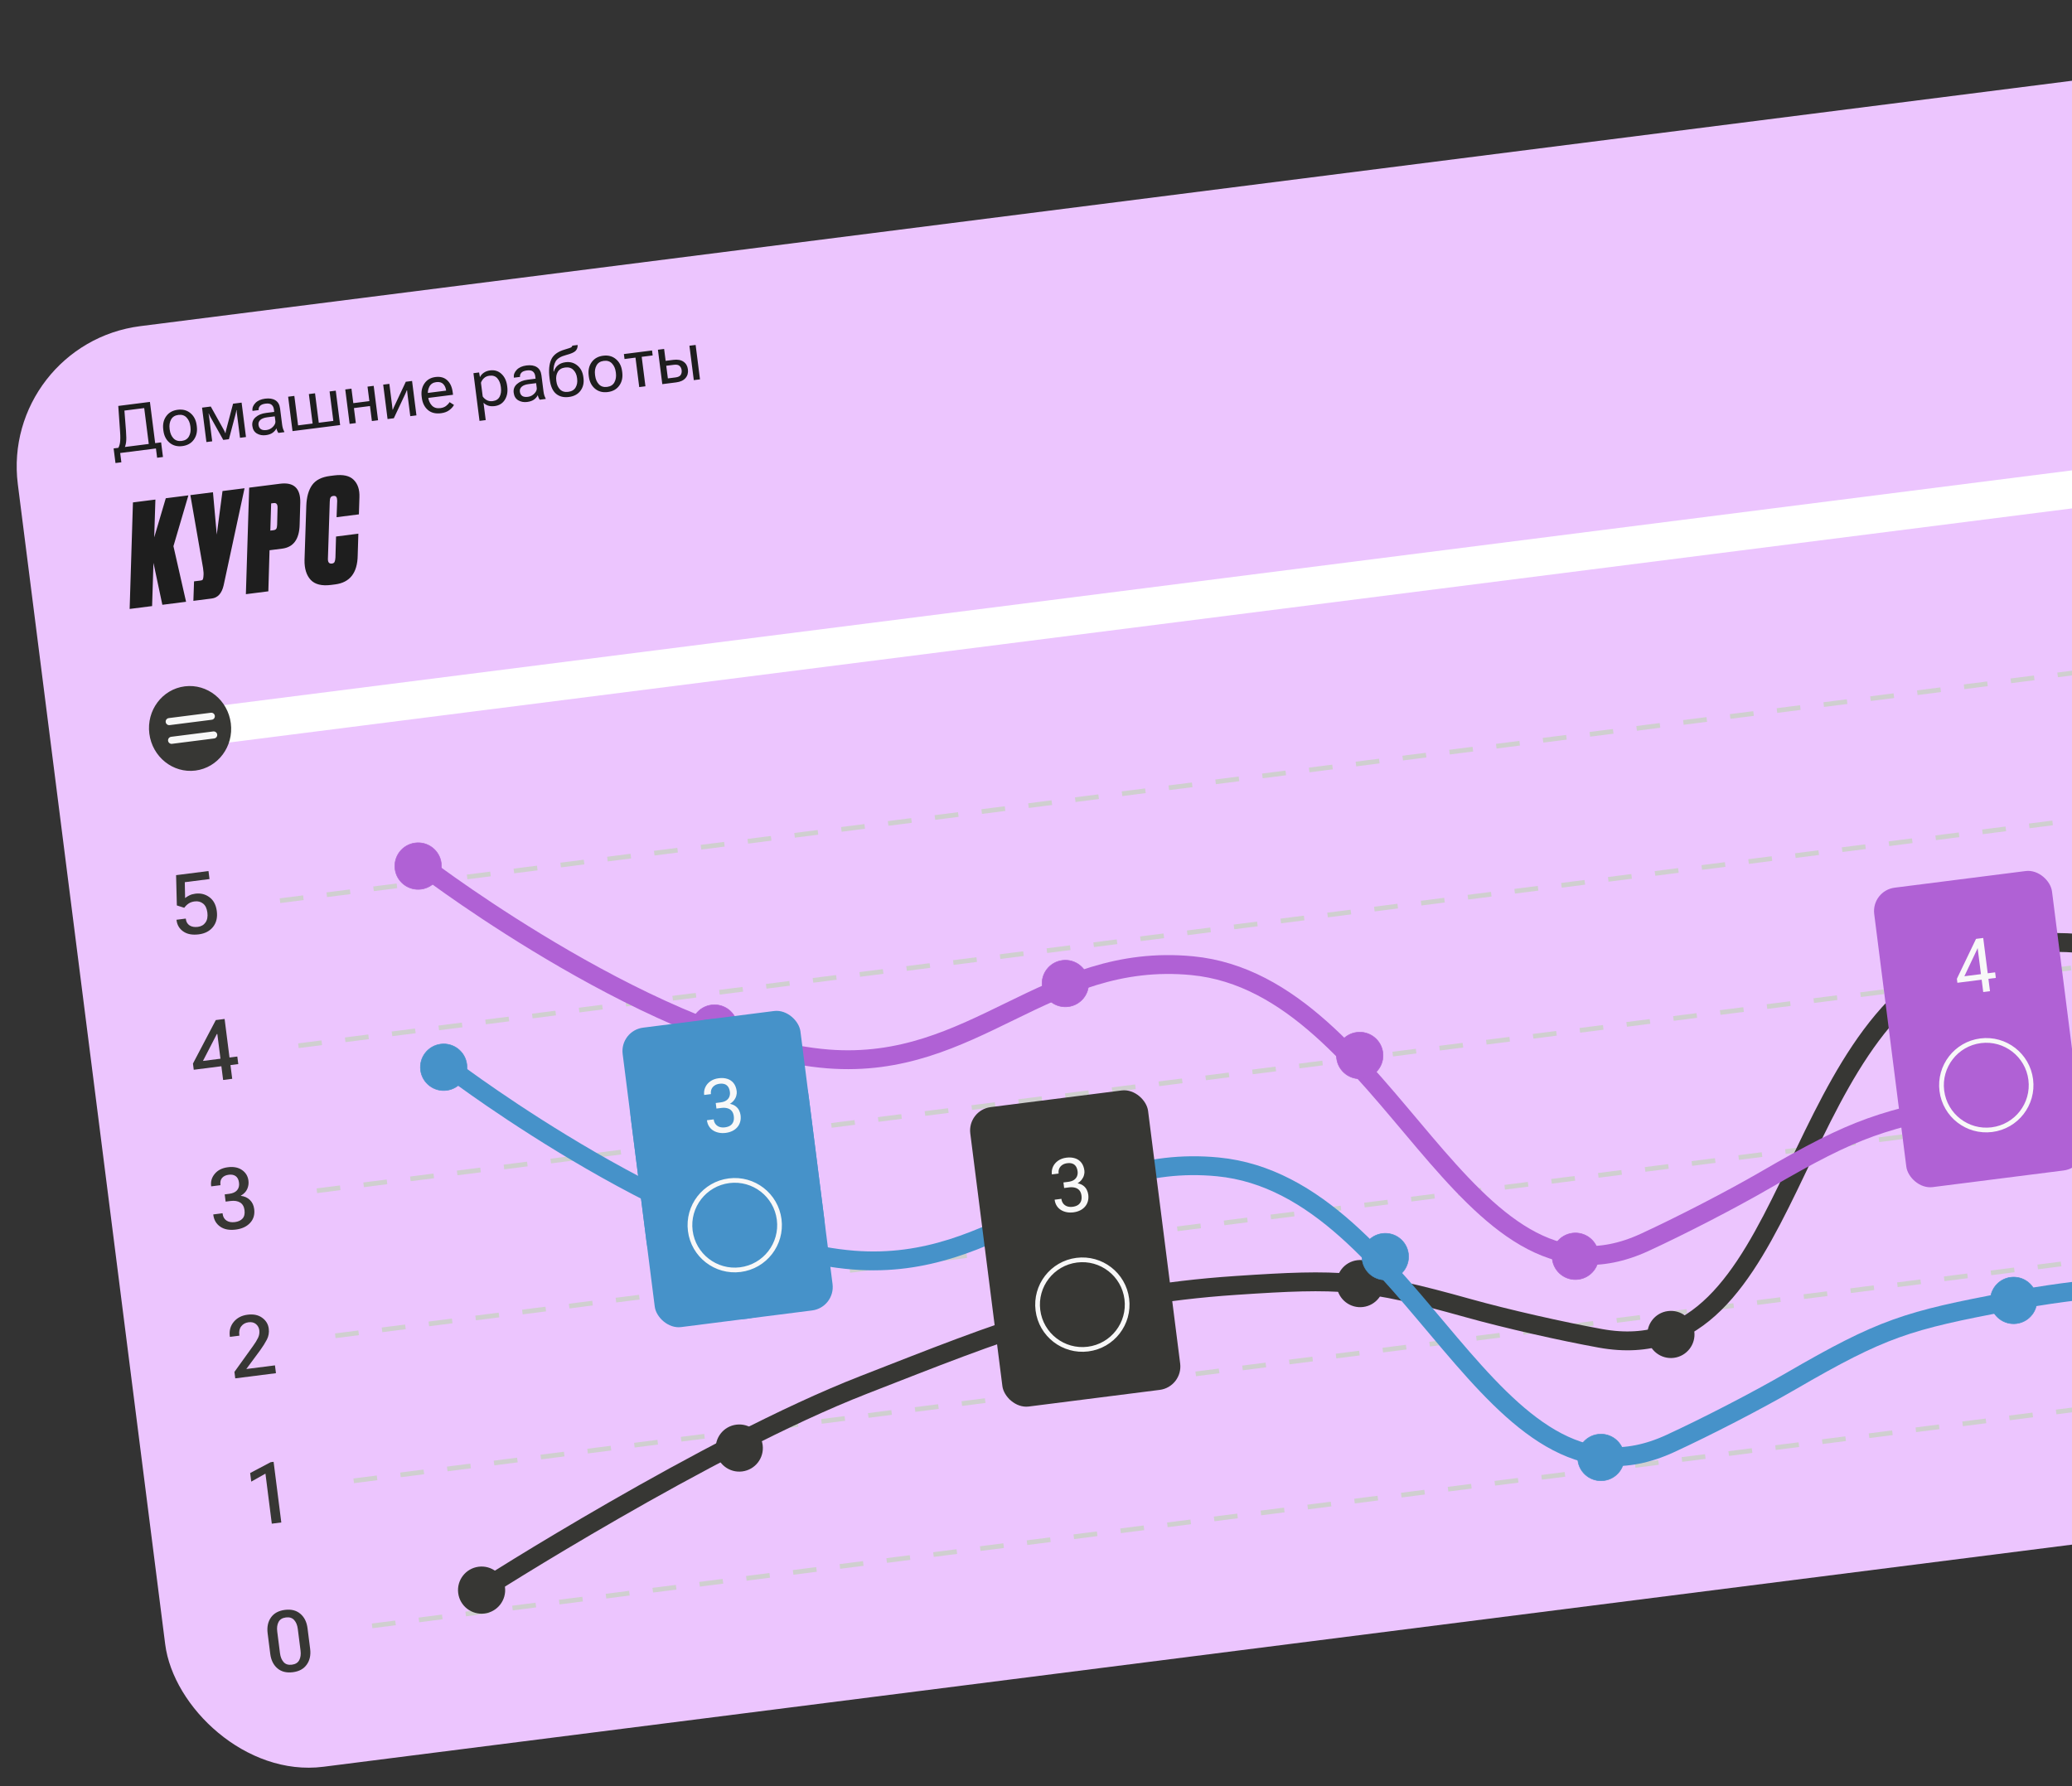 <?xml version="1.0" encoding="UTF-8"?> <svg xmlns="http://www.w3.org/2000/svg" width="319" height="275" viewBox="0 0 319 275" fill="none"><rect x="0" y="0" width="319" height="275" fill="#333333" stroke="none"/><g clip-path="url(#clip0_3602_6683)"><rect y="52.958" width="420.236" height="223.587" rx="21.783" transform="rotate(-7.24 0 52.958)" fill="#ECC5FE"></rect><path d="M24.19 70.475L24.009 69.047L18.504 69.747L18.685 71.175L17.779 71.29L17.493 69.04L24.805 68.111L25.091 70.361L24.19 70.475ZM18.209 62.499L23.083 61.88L23.994 69.049L23.009 69.174L22.203 62.827L19.155 63.215L19.397 66.341C19.457 67.127 19.461 67.71 19.409 68.091C19.357 68.471 19.27 68.769 19.147 68.984L18.113 69.116C18.287 68.88 18.406 68.57 18.471 68.185C18.535 67.796 18.54 67.22 18.486 66.457L18.209 62.499ZM25.154 66.29L25.134 66.132C25.033 65.335 25.183 64.654 25.585 64.089C25.99 63.52 26.581 63.187 27.36 63.088C28.141 62.989 28.797 63.164 29.328 63.614C29.861 64.059 30.179 64.681 30.28 65.479L30.3 65.636C30.402 66.437 30.25 67.12 29.845 67.686C29.443 68.25 28.851 68.582 28.07 68.682C27.292 68.78 26.636 68.607 26.103 68.161C25.572 67.715 25.256 67.091 25.154 66.29ZM26.109 66.009L26.129 66.166C26.198 66.704 26.389 67.144 26.702 67.484C27.018 67.821 27.441 67.956 27.969 67.889C28.501 67.821 28.876 67.585 29.095 67.18C29.317 66.772 29.393 66.299 29.325 65.76L29.305 65.603C29.237 65.064 29.044 64.627 28.728 64.29C28.415 63.95 27.992 63.813 27.46 63.881C26.932 63.948 26.557 64.186 26.335 64.594C26.116 64.999 26.041 65.47 26.109 66.009ZM31.779 68.06L31.106 62.762L32.45 62.591L34.386 66.058C34.49 66.242 34.558 66.37 34.59 66.442C34.623 66.515 34.653 66.591 34.679 66.671L34.729 66.665C34.738 66.58 34.748 66.499 34.758 66.421C34.771 66.343 34.807 66.205 34.865 66.007L35.882 62.155L37.197 61.988L37.87 67.287L36.949 67.404L36.491 63.799C36.466 63.602 36.45 63.461 36.442 63.375C36.438 63.286 36.434 63.208 36.432 63.141L36.388 63.147C36.38 63.215 36.368 63.293 36.353 63.382C36.337 63.47 36.304 63.614 36.253 63.815L35.245 67.62L34.374 67.731L32.445 64.283C32.354 64.121 32.288 63.998 32.248 63.913C32.21 63.824 32.178 63.748 32.154 63.685L32.104 63.691C32.119 63.756 32.135 63.831 32.153 63.915C32.17 63.999 32.188 64.131 32.208 64.308L32.67 67.947L31.779 68.06ZM38.849 65.581C38.78 65.043 38.947 64.596 39.349 64.242C39.751 63.884 40.289 63.662 40.966 63.576L42.216 63.417L42.166 63.018C42.128 62.72 42.01 62.486 41.812 62.318C41.617 62.149 41.309 62.091 40.889 62.145C40.469 62.198 40.179 62.32 40.02 62.51C39.86 62.697 39.794 62.899 39.822 63.116L39.825 63.141L38.874 63.261L38.871 63.237C38.817 62.813 38.964 62.419 39.312 62.055C39.658 61.687 40.162 61.462 40.822 61.378C41.478 61.294 42.006 61.379 42.405 61.632C42.807 61.884 43.046 62.306 43.121 62.897L43.436 65.379C43.463 65.592 43.505 65.792 43.562 65.978C43.622 66.161 43.691 66.32 43.768 66.457L43.778 66.536L42.858 66.653C42.798 66.574 42.739 66.469 42.683 66.34C42.626 66.21 42.585 66.079 42.558 65.946C42.457 66.178 42.273 66.399 42.006 66.606C41.739 66.81 41.377 66.941 40.92 66.999C40.405 67.065 39.947 66.979 39.547 66.743C39.15 66.504 38.917 66.116 38.849 65.581ZM39.798 65.41C39.835 65.706 39.955 65.926 40.157 66.07C40.361 66.211 40.656 66.257 41.04 66.208C41.424 66.16 41.755 65.991 42.031 65.702C42.311 65.41 42.433 65.124 42.398 64.845L42.303 64.102L41.156 64.247C40.67 64.309 40.312 64.445 40.082 64.654C39.855 64.86 39.76 65.112 39.798 65.41ZM45.034 66.376L44.361 61.078L45.316 60.957L45.892 65.492L48.128 65.208L47.552 60.673L48.502 60.552L49.078 65.087L51.319 64.803L50.742 60.268L51.693 60.147L52.366 65.445L45.034 66.376ZM53.155 59.961L54.11 59.84L54.394 62.07L56.866 61.756L56.582 59.526L57.533 59.405L58.206 64.703L57.255 64.824L56.962 62.515L54.49 62.829L54.783 65.138L53.828 65.259L53.155 59.961ZM59.668 64.517L58.995 59.219L59.945 59.099L60.364 62.398C60.377 62.499 60.39 62.614 60.403 62.743C60.419 62.868 60.432 62.981 60.441 63.083L60.481 63.078C60.516 62.987 60.555 62.889 60.599 62.783C60.645 62.677 60.696 62.567 60.752 62.453L62.476 58.777L63.441 58.654L64.114 63.953L63.164 64.073L62.746 60.779C62.733 60.678 62.72 60.562 62.707 60.434C62.694 60.306 62.683 60.192 62.673 60.093L62.624 60.099C62.592 60.187 62.553 60.285 62.507 60.394C62.464 60.503 62.414 60.615 62.359 60.728L60.633 64.395L59.668 64.517ZM64.94 61.236L64.92 61.078C64.819 60.281 64.961 59.601 65.346 59.038C65.735 58.472 66.3 58.141 67.042 58.047C67.787 57.952 68.39 58.118 68.851 58.543C69.311 58.965 69.593 59.578 69.695 60.382L69.746 60.781L65.55 61.314L65.453 60.55L68.683 60.14L68.679 60.106C68.627 59.695 68.477 59.366 68.228 59.117C67.983 58.868 67.626 58.773 67.156 58.833C66.661 58.896 66.309 59.131 66.1 59.538C65.891 59.941 65.821 60.414 65.89 60.955L65.91 61.113C65.979 61.654 66.172 62.095 66.488 62.435C66.805 62.772 67.243 62.905 67.805 62.834C68.153 62.789 68.442 62.679 68.673 62.503C68.905 62.327 69.085 62.13 69.214 61.914L69.894 62.343C69.755 62.614 69.518 62.879 69.184 63.139C68.85 63.395 68.424 63.555 67.905 63.621C67.058 63.729 66.377 63.559 65.864 63.11C65.35 62.662 65.042 62.037 64.94 61.236ZM73.824 64.801L72.89 57.454L73.757 57.344L73.885 58.033L73.914 58.03C74.024 57.792 74.214 57.578 74.483 57.387C74.752 57.196 75.079 57.076 75.463 57.027C76.152 56.94 76.736 57.123 77.214 57.575C77.691 58.025 77.979 58.636 78.077 59.407L78.097 59.565C78.195 60.336 78.069 61.001 77.72 61.559C77.37 62.114 76.85 62.435 76.161 62.523C75.777 62.571 75.44 62.547 75.151 62.451C74.865 62.353 74.628 62.205 74.439 62.006L74.779 64.679L73.824 64.801ZM74.316 61.036C74.454 61.255 74.656 61.441 74.922 61.594C75.192 61.747 75.501 61.801 75.849 61.757C76.371 61.69 76.73 61.461 76.927 61.069C77.124 60.677 77.189 60.217 77.122 59.688L77.102 59.531C77.035 59.002 76.857 58.573 76.568 58.243C76.279 57.913 75.874 57.781 75.352 57.847C75.004 57.891 74.719 58.021 74.496 58.236C74.276 58.451 74.127 58.681 74.048 58.928L74.316 61.036ZM79.087 60.47C79.019 59.931 79.186 59.485 79.588 59.13C79.989 58.772 80.528 58.55 81.204 58.465L82.455 58.306L82.404 57.907C82.366 57.608 82.248 57.374 82.05 57.206C81.855 57.038 81.548 56.98 81.128 57.033C80.707 57.087 80.418 57.209 80.258 57.399C80.099 57.586 80.033 57.788 80.06 58.004L80.063 58.029L79.113 58.15L79.11 58.125C79.056 57.702 79.203 57.308 79.55 56.943C79.897 56.576 80.4 56.35 81.06 56.266C81.717 56.183 82.245 56.268 82.644 56.52C83.046 56.773 83.284 57.194 83.36 57.785L83.675 60.267C83.702 60.48 83.744 60.68 83.801 60.867C83.861 61.049 83.93 61.209 84.007 61.346L84.017 61.424L83.096 61.541C83.036 61.462 82.978 61.358 82.921 61.228C82.865 61.099 82.823 60.967 82.796 60.834C82.696 61.067 82.512 61.287 82.245 61.495C81.977 61.699 81.615 61.83 81.159 61.888C80.643 61.953 80.186 61.868 79.785 61.632C79.388 61.392 79.155 61.005 79.087 60.47ZM80.036 60.299C80.074 60.594 80.194 60.814 80.395 60.959C80.6 61.1 80.894 61.146 81.278 61.097C81.663 61.048 81.993 60.879 82.27 60.591C82.55 60.298 82.672 60.013 82.636 59.733L82.542 58.99L81.395 59.136C80.909 59.197 80.551 59.333 80.32 59.542C80.093 59.748 79.998 60 80.036 60.299ZM85.641 58.576L85.662 58.734C85.726 59.239 85.913 59.649 86.223 59.963C86.536 60.274 86.957 60.396 87.485 60.328C88.017 60.261 88.394 60.038 88.616 59.659C88.841 59.277 88.921 58.833 88.857 58.328L88.837 58.17C88.773 57.668 88.585 57.262 88.272 56.951C87.962 56.637 87.541 56.514 87.009 56.581C86.481 56.648 86.104 56.873 85.879 57.255C85.657 57.634 85.578 58.074 85.641 58.576ZM87.071 55.768C87.777 55.678 88.385 55.848 88.897 56.276C89.411 56.702 89.716 57.291 89.812 58.047L89.832 58.204C89.929 58.969 89.774 59.622 89.366 60.165C88.96 60.703 88.367 61.022 87.586 61.121C86.785 61.223 86.125 61.058 85.607 60.627C85.088 60.193 84.763 59.455 84.63 58.414L84.606 58.222C84.454 57.028 84.541 56.071 84.867 55.352C85.195 54.63 85.897 54.116 86.972 53.809C87.555 53.642 87.888 53.523 87.973 53.452C88.057 53.381 88.102 53.304 88.108 53.219L88.935 53.114C88.946 53.483 88.84 53.784 88.62 54.015C88.402 54.246 87.924 54.459 87.184 54.653C86.345 54.873 85.801 55.197 85.552 55.626C85.306 56.054 85.196 56.578 85.221 57.199L85.275 57.192C85.392 56.797 85.603 56.476 85.909 56.231C86.218 55.981 86.605 55.827 87.071 55.768ZM90.653 57.97L90.633 57.812C90.532 57.014 90.682 56.333 91.084 55.769C91.489 55.2 92.08 54.866 92.858 54.768C93.639 54.668 94.295 54.843 94.826 55.293C95.36 55.739 95.677 56.361 95.778 57.158L95.799 57.316C95.9 58.117 95.749 58.8 95.343 59.365C94.941 59.93 94.35 60.262 93.569 60.361C92.79 60.46 92.135 60.286 91.601 59.841C91.071 59.394 90.755 58.771 90.653 57.97ZM91.608 57.688L91.628 57.846C91.696 58.384 91.887 58.824 92.201 59.164C92.517 59.501 92.939 59.636 93.468 59.568C94 59.501 94.375 59.265 94.594 58.86C94.815 58.452 94.892 57.978 94.823 57.44L94.803 57.282C94.735 56.744 94.543 56.306 94.227 55.97C93.913 55.629 93.49 55.493 92.959 55.56C92.43 55.627 92.055 55.865 91.833 56.274C91.615 56.678 91.54 57.15 91.608 57.688ZM96.15 55.275L96.053 54.512L100.386 53.961L100.483 54.725L98.794 54.939L99.37 59.474L98.415 59.596L97.838 55.06L96.15 55.275ZM102.247 53.725L102.48 55.557L103.661 55.407C104.311 55.324 104.832 55.416 105.223 55.684C105.613 55.947 105.842 56.344 105.909 56.872C105.976 57.398 105.854 57.842 105.543 58.205C105.232 58.568 104.752 58.791 104.102 58.873L101.965 59.145L101.292 53.846L102.247 53.725ZM103.758 56.165L102.576 56.315L102.823 58.26L104.005 58.11C104.399 58.06 104.663 57.933 104.797 57.729C104.931 57.522 104.98 57.277 104.944 56.995C104.908 56.716 104.801 56.496 104.62 56.336C104.439 56.172 104.152 56.115 103.758 56.165ZM106.815 58.528L106.142 53.23L107.097 53.109L107.77 58.407L106.815 58.528Z" fill="#1E1E1E"></path><path d="M24.995 93.115L23.626 86.658L23.417 93.315L19.96 93.754L20.468 77.353L23.925 76.914L23.742 82.734L25.524 76.711L29.003 76.269L26.703 84.093L28.647 92.651L24.995 93.115ZM37.649 75.171L34.431 90.116C34.149 91.352 33.539 92.029 32.603 92.148L29.772 92.508L29.874 89.509L30.89 89.38C31.049 89.36 31.153 89.317 31.203 89.252C31.252 89.173 31.287 89.044 31.308 88.866L31.326 88.666C31.364 88.383 31.341 87.976 31.259 87.445L29.308 76.23L32.787 75.788L33.372 82.301L34.256 75.602L37.649 75.171ZM43.442 84.47L41.497 84.717L41.313 91.042L37.855 91.481L38.363 75.08L43.117 74.476C45.234 74.207 46.272 75.173 46.23 77.374L46.134 80.768C46.082 83.014 45.185 84.248 43.442 84.47ZM41.745 77.505L41.618 81.693L42.094 81.633C42.31 81.605 42.455 81.536 42.528 81.424C42.614 81.296 42.661 81.085 42.667 80.791L42.732 78.192C42.751 77.648 42.559 77.402 42.155 77.453L41.745 77.505ZM51.643 85.843L51.736 82.604L55.172 82.167L55.071 85.518C55.031 88.201 53.873 89.688 51.597 89.977L50.97 90.057C49.544 90.238 48.502 89.982 47.843 89.29C47.182 88.584 46.862 87.563 46.883 86.228L47.158 77.849C47.208 76.511 47.505 75.456 48.051 74.684C48.597 73.912 49.519 73.443 50.815 73.279L51.442 73.199C52.825 73.023 53.827 73.248 54.448 73.871C55.083 74.493 55.379 75.385 55.337 76.547L55.255 79.192L51.819 79.629L51.914 77.091C51.908 76.814 51.861 76.615 51.773 76.495C51.684 76.374 51.532 76.328 51.316 76.355C51.1 76.382 50.957 76.467 50.887 76.607C50.815 76.733 50.776 76.943 50.769 77.237L50.484 86.056C50.478 86.584 50.684 86.821 51.102 86.768C51.303 86.743 51.439 86.66 51.509 86.519C51.579 86.378 51.624 86.153 51.643 85.843Z" fill="#1E1E1E"></path><rect x="25.485" y="109.707" width="381.274" height="5.809" rx="2.904" transform="rotate(-7.24 25.485 109.707)" fill="white"></rect><ellipse cx="29.264" cy="112.155" rx="6.323" ry="6.535" transform="rotate(-7.24 29.264 112.155)" fill="#373734"></ellipse><path d="M26.05 111.1L32.533 110.276" stroke="#F8F8F8" stroke-width="1.089" stroke-linecap="round"></path><path d="M26.416 113.98L32.899 113.156" stroke="#F8F8F8" stroke-width="1.089" stroke-linecap="round"></path><path d="M27.183 141.692L27.172 141.61L28.603 141.428L28.614 141.511C28.669 141.945 28.862 142.27 29.194 142.485C29.526 142.696 29.949 142.769 30.463 142.704C30.978 142.638 31.37 142.413 31.638 142.027C31.911 141.641 32.007 141.131 31.927 140.498C31.846 139.865 31.627 139.406 31.269 139.121C30.911 138.832 30.476 138.72 29.966 138.785C29.603 138.831 29.295 138.939 29.042 139.108C28.789 139.278 28.564 139.497 28.366 139.767L27.227 139.403L27.11 134.741L32.099 134.107L32.256 135.342L28.451 135.825L28.498 138.27C28.68 138.118 28.903 137.979 29.165 137.851C29.428 137.723 29.73 137.638 30.072 137.594C30.895 137.49 31.621 137.672 32.251 138.141C32.881 138.61 33.257 139.325 33.38 140.288C33.503 141.263 33.308 142.072 32.794 142.717C32.279 143.357 31.551 143.736 30.61 143.856C29.622 143.981 28.828 143.836 28.226 143.419C27.624 143.002 27.276 142.427 27.183 141.692Z" fill="#373734"></path><path d="M34.352 166.276L34.033 163.763L33.998 163.439L33.459 159.197L33.383 159.207L31.246 163.345L34.303 162.956L34.778 162.89L36.537 162.666L36.685 163.831L29.829 164.702L29.708 163.746L33.225 157.053L34.58 156.881L35.751 166.098L34.352 166.276Z" fill="#373734"></path><path d="M32.843 187.06L32.833 186.978L34.263 186.796L34.274 186.878C34.334 187.351 34.532 187.699 34.87 187.922C35.207 188.145 35.637 188.223 36.16 188.157C36.684 188.09 37.078 187.907 37.345 187.607C37.615 187.303 37.715 186.874 37.645 186.321C37.575 185.773 37.352 185.381 36.974 185.146C36.597 184.911 36.109 184.831 35.509 184.907L34.737 185.005L34.596 183.891L35.305 183.801C35.845 183.732 36.244 183.549 36.502 183.25C36.759 182.947 36.858 182.559 36.798 182.087C36.739 181.618 36.569 181.284 36.291 181.083C36.013 180.883 35.656 180.81 35.221 180.865C34.77 180.923 34.428 181.084 34.196 181.349C33.968 181.614 33.881 181.964 33.936 182.399L33.946 182.475L32.515 182.656L32.506 182.587C32.418 181.89 32.607 181.266 33.073 180.714C33.538 180.157 34.21 179.823 35.087 179.711C35.965 179.6 36.689 179.742 37.258 180.137C37.831 180.532 38.163 181.079 38.251 181.78C38.308 182.223 38.244 182.651 38.061 183.065C37.877 183.478 37.55 183.82 37.078 184.09L37.081 184.116C37.634 184.178 38.096 184.388 38.467 184.744C38.838 185.1 39.061 185.569 39.135 186.151C39.243 187.004 39.033 187.715 38.505 188.283C37.981 188.848 37.246 189.19 36.3 189.31C35.317 189.435 34.52 189.285 33.908 188.861C33.297 188.437 32.942 187.837 32.843 187.06Z" fill="#373734"></path><path d="M36.219 212.216L36.092 211.222L38.935 207.265C39.293 206.773 39.559 206.341 39.735 205.967C39.91 205.593 39.973 205.207 39.923 204.811C39.873 204.422 39.702 204.105 39.409 203.86C39.117 203.614 38.734 203.521 38.261 203.581C37.793 203.64 37.422 203.844 37.149 204.192C36.875 204.535 36.774 204.988 36.845 205.549L36.857 205.644L35.395 205.83L35.381 205.722C35.273 204.87 35.475 204.134 35.988 203.516C36.506 202.897 37.214 202.53 38.113 202.416C39.025 202.3 39.774 202.456 40.36 202.883C40.95 203.31 41.289 203.869 41.377 204.562C41.454 205.165 41.356 205.729 41.084 206.252C40.811 206.776 40.467 207.323 40.051 207.895L37.921 210.777L42.333 210.217L42.486 211.42L36.219 212.216Z" fill="#373734"></path><path d="M41.846 234.589L40.868 226.885L38.682 228.115L38.514 226.791L41.673 225.123L42.123 225.066L43.309 234.404L41.846 234.589Z" fill="#373734"></path><path d="M41.607 254.633L41.205 251.468C41.083 250.506 41.252 249.695 41.713 249.036C42.174 248.377 42.892 247.986 43.867 247.862C44.833 247.739 45.624 247.939 46.239 248.461C46.855 248.983 47.224 249.725 47.346 250.688L47.748 253.853C47.87 254.815 47.697 255.627 47.227 256.287C46.762 256.946 46.048 257.337 45.086 257.459C44.111 257.583 43.318 257.384 42.707 256.861C42.096 256.338 41.729 255.595 41.607 254.633ZM43.107 254.539C43.18 255.113 43.366 255.568 43.666 255.903C43.966 256.238 44.39 256.37 44.939 256.301C45.487 256.231 45.865 255.996 46.072 255.597C46.278 255.198 46.345 254.711 46.272 254.137L45.846 250.782C45.773 250.208 45.587 249.755 45.288 249.425C44.988 249.09 44.563 248.957 44.015 249.027C43.466 249.096 43.089 249.331 42.882 249.73C42.675 250.125 42.608 250.61 42.681 251.184L43.107 254.539Z" fill="#373734"></path><line x1="43.106" y1="138.674" x2="414.771" y2="91.461" stroke="#CFCFCF" stroke-width="0.726" stroke-dasharray="3.63 3.63"></line><line y1="-0.363" x2="374.651" y2="-0.363" transform="matrix(0.992 -0.126 0.126 0.992 45.989 161.364)" stroke="#CFCFCF" stroke-width="0.726" stroke-dasharray="3.63 3.63"></line><line y1="-0.363" x2="374.651" y2="-0.363" transform="matrix(0.992 -0.126 0.126 0.992 48.825 183.693)" stroke="#CFCFCF" stroke-width="0.726" stroke-dasharray="3.63 3.63"></line><line y1="-0.363" x2="374.651" y2="-0.363" transform="matrix(0.992 -0.126 0.126 0.992 51.662 206.022)" stroke="#CFCFCF" stroke-width="0.726" stroke-dasharray="3.63 3.63"></line><line y1="-0.363" x2="374.651" y2="-0.363" transform="matrix(0.992 -0.126 0.126 0.992 54.498 228.352)" stroke="#CFCFCF" stroke-width="0.726" stroke-dasharray="3.63 3.63"></line><line y1="-0.363" x2="374.651" y2="-0.363" transform="matrix(0.992 -0.126 0.126 0.992 57.335 250.682)" stroke="#CFCFCF" stroke-width="0.726" stroke-dasharray="3.63 3.63"></line><path d="M74.144 244.819C74.144 244.819 108.861 222.622 132.955 213.231C154.656 204.772 167.212 199.453 190.303 197.906C206.369 196.83 210.267 196.993 226.042 201.406C231.921 203.05 240.434 204.976 246.398 206.055C276.651 211.527 274.427 157.839 303.182 147.391C324.504 139.644 339.612 154.635 361.05 147.275C385.484 138.886 413.391 103.646 413.391 103.646" stroke="#373734" stroke-width="2.904" stroke-linecap="round"></path><circle cx="74.144" cy="244.819" r="3.63" transform="rotate(-7.24 74.144 244.819)" fill="#373734"></circle><circle cx="113.817" cy="222.946" r="3.63" transform="rotate(-7.24 113.817 222.946)" fill="#373734"></circle><circle cx="209.411" cy="197.627" r="3.63" transform="rotate(-7.24 209.411 197.627)" fill="#373734"></circle><circle cx="257.249" cy="205.457" r="3.63" transform="rotate(-7.24 257.249 205.457)" fill="#373734"></circle><circle cx="299.104" cy="148.904" r="3.63" transform="rotate(-7.24 299.104 148.904)" fill="#373734"></circle><path d="M429.676 185.749C429.676 185.749 390.511 172.937 364.835 169.868C341.708 167.104 328.221 165.093 305.476 169.369C289.652 172.344 285.918 173.476 271.747 181.693C266.467 184.755 258.706 188.749 253.201 191.284C225.277 204.146 214.007 151.608 183.553 148.681C160.971 146.511 150.091 164.804 127.493 163.038C101.738 161.024 65.906 133.881 65.906 133.881" stroke="#B061D5" stroke-width="2.904" stroke-linecap="round"></path><circle cx="3.63" cy="3.63" r="3.587" transform="matrix(-0.992 0.126 0.126 0.992 309.224 165.186)" fill="#B061D5" stroke="#B061D5" stroke-width="0.087"></circle><circle cx="3.63" cy="3.63" r="3.587" transform="matrix(-0.992 0.126 0.126 0.992 245.689 189.359)" fill="#B061D5" stroke="#B061D5" stroke-width="0.087"></circle><circle cx="3.63" cy="3.63" r="3.587" transform="matrix(-0.992 0.126 0.126 0.992 212.485 158.444)" fill="#B061D5" stroke="#B061D5" stroke-width="0.087"></circle><circle cx="3.63" cy="3.63" r="3.587" transform="matrix(-0.992 0.126 0.126 0.992 167.162 147.367)" fill="#B061D5" stroke="#B061D5" stroke-width="0.087"></circle><circle cx="3.63" cy="3.63" r="3.587" transform="matrix(-0.992 0.126 0.126 0.992 113.139 154.23)" fill="#B061D5" stroke="#B061D5" stroke-width="0.087"></circle><circle cx="3.63" cy="3.63" r="3.587" transform="matrix(-0.992 0.126 0.126 0.992 67.518 129.284)" fill="#B061D5" stroke="#B061D5" stroke-width="0.087"></circle><path d="M415.256 135.614C415.256 135.614 394.446 203.911 368.769 200.842C345.642 198.077 332.155 196.067 309.411 200.343C293.586 203.318 289.853 204.45 275.682 212.667C270.401 215.728 262.64 219.722 257.135 222.258C229.211 235.12 217.942 182.581 187.487 179.654C164.906 177.484 154.025 195.777 131.428 194.011C105.672 191.998 69.841 164.854 69.841 164.854" stroke="#4692C9" stroke-width="2.904" stroke-linecap="round"></path><circle cx="3.63" cy="3.63" r="3.587" transform="matrix(-0.992 0.126 0.126 0.992 313.158 196.159)" fill="#4692C9" stroke="#4692C9" stroke-width="0.087"></circle><circle cx="3.63" cy="3.63" r="3.587" transform="matrix(-0.992 0.126 0.126 0.992 249.623 220.333)" fill="#4692C9" stroke="#4692C9" stroke-width="0.087"></circle><circle cx="3.63" cy="3.63" r="3.587" transform="matrix(-0.992 0.126 0.126 0.992 216.419 189.417)" fill="#4692C9" stroke="#4692C9" stroke-width="0.087"></circle><circle cx="3.63" cy="3.63" r="3.587" transform="matrix(-0.992 0.126 0.126 0.992 171.096 178.34)" fill="#4692C9" stroke="#4692C9" stroke-width="0.087"></circle><circle cx="3.63" cy="3.63" r="3.587" transform="matrix(-0.992 0.126 0.126 0.992 117.073 185.204)" fill="#4692C9" stroke="#4692C9" stroke-width="0.087"></circle><circle cx="3.63" cy="3.63" r="3.587" transform="matrix(-0.992 0.126 0.126 0.992 71.453 160.257)" fill="#4692C9" stroke="#4692C9" stroke-width="0.087"></circle><rect x="95.812" y="158.993" width="26.865" height="45.744" rx="13.433" transform="rotate(-7.24 95.812 158.993)" fill="#4692C9"></rect><rect x="95.812" y="158.993" width="26.865" height="45.744" rx="13.433" transform="rotate(-7.24 95.812 158.993)" stroke="#4692C9" stroke-width="0.726"></rect><rect x="95.406" y="158.679" width="27.591" height="46.47" rx="3.63" transform="rotate(-7.24 95.406 158.679)" fill="#4692C9"></rect><circle cx="113.118" cy="188.633" r="6.898" transform="rotate(-7.24 113.118 188.633)" stroke="#F8F8F8" stroke-width="0.726"></circle><path d="M110.193 169.822L110.936 169.727C111.3 169.681 111.592 169.583 111.813 169.433C112.038 169.279 112.195 169.089 112.284 168.864C112.377 168.635 112.407 168.387 112.373 168.121C112.333 167.806 112.247 167.548 112.114 167.347C111.982 167.147 111.804 167.006 111.58 166.924C111.356 166.841 111.083 166.821 110.76 166.862C110.468 166.899 110.216 166.99 110.006 167.135C109.799 167.276 109.645 167.459 109.544 167.685C109.447 167.911 109.417 168.167 109.453 168.452L108.412 168.584C108.359 168.168 108.416 167.775 108.582 167.407C108.749 167.039 109.009 166.73 109.362 166.479C109.719 166.228 110.149 166.07 110.652 166.007C111.147 165.944 111.591 165.977 111.985 166.106C112.379 166.231 112.7 166.453 112.951 166.772C113.2 167.088 113.357 167.5 113.422 168.01C113.448 168.217 113.428 168.444 113.36 168.693C113.296 168.938 113.176 169.174 112.999 169.402C112.826 169.63 112.588 169.83 112.286 170.002C111.983 170.17 111.608 170.282 111.162 170.339L110.273 170.452L110.193 169.822ZM110.302 170.677L110.222 170.052L111.111 169.939C111.633 169.873 112.072 169.88 112.429 169.961C112.786 170.041 113.076 170.172 113.297 170.354C113.522 170.535 113.689 170.744 113.8 170.982C113.913 171.215 113.985 171.454 114.016 171.698C114.065 172.08 114.043 172.428 113.949 172.741C113.859 173.054 113.709 173.328 113.499 173.565C113.292 173.8 113.038 173.991 112.737 174.136C112.435 174.281 112.098 174.377 111.727 174.424C111.37 174.47 111.028 174.462 110.7 174.4C110.376 174.339 110.082 174.227 109.817 174.067C109.552 173.902 109.334 173.688 109.164 173.423C108.992 173.155 108.884 172.839 108.837 172.476L109.878 172.343C109.915 172.628 110.008 172.87 110.159 173.068C110.314 173.266 110.515 173.41 110.763 173.5C111.014 173.587 111.299 173.61 111.618 173.569C111.937 173.529 112.204 173.439 112.419 173.301C112.637 173.159 112.794 172.968 112.889 172.727C112.988 172.486 113.016 172.194 112.973 171.853C112.929 171.512 112.822 171.241 112.652 171.042C112.482 170.838 112.258 170.701 111.982 170.629C111.71 170.553 111.397 170.538 111.044 170.583L110.302 170.677Z" fill="#F8F8F8"></path><rect x="148.926" y="170.91" width="27.591" height="46.47" rx="3.63" transform="rotate(-7.24 148.926 170.91)" fill="#373734"></rect><circle cx="166.638" cy="200.865" r="6.898" transform="rotate(-7.24 166.638 200.865)" stroke="#F8F8F8" stroke-width="0.726"></circle><path d="M163.724 182.054L164.467 181.959C164.83 181.913 165.123 181.815 165.344 181.665C165.568 181.51 165.725 181.321 165.815 181.096C165.908 180.867 165.937 180.619 165.904 180.353C165.864 180.038 165.777 179.78 165.645 179.579C165.513 179.379 165.335 179.238 165.111 179.156C164.887 179.073 164.614 179.053 164.291 179.094C163.999 179.131 163.747 179.222 163.537 179.367C163.33 179.508 163.176 179.691 163.075 179.917C162.978 180.143 162.947 180.399 162.984 180.684L161.943 180.816C161.89 180.4 161.947 180.007 162.113 179.639C162.28 179.271 162.54 178.962 162.893 178.711C163.25 178.46 163.68 178.302 164.183 178.238C164.678 178.176 165.122 178.209 165.516 178.338C165.909 178.463 166.231 178.685 166.481 179.004C166.731 179.319 166.888 179.732 166.953 180.242C166.979 180.449 166.959 180.676 166.891 180.925C166.827 181.17 166.706 181.406 166.53 181.634C166.356 181.862 166.119 182.062 165.817 182.234C165.514 182.402 165.139 182.514 164.693 182.571L163.804 182.684L163.724 182.054ZM163.832 182.909L163.753 182.284L164.642 182.171C165.164 182.105 165.603 182.112 165.96 182.193C166.317 182.273 166.606 182.404 166.828 182.586C167.053 182.767 167.22 182.976 167.331 183.214C167.444 183.447 167.516 183.686 167.547 183.929C167.596 184.312 167.573 184.66 167.48 184.973C167.39 185.286 167.24 185.56 167.03 185.796C166.823 186.032 166.569 186.223 166.267 186.368C165.966 186.513 165.629 186.609 165.258 186.656C164.901 186.702 164.559 186.694 164.231 186.632C163.907 186.571 163.612 186.459 163.348 186.298C163.083 186.134 162.865 185.919 162.695 185.655C162.523 185.387 162.415 185.071 162.368 184.707L163.409 184.575C163.446 184.86 163.539 185.102 163.69 185.3C163.845 185.498 164.046 185.642 164.294 185.732C164.545 185.819 164.83 185.841 165.149 185.801C165.468 185.76 165.735 185.671 165.95 185.533C166.168 185.391 166.325 185.2 166.42 184.959C166.519 184.718 166.547 184.426 166.504 184.085C166.46 183.744 166.353 183.473 166.183 183.274C166.012 183.07 165.789 182.933 165.513 182.861C165.241 182.785 164.928 182.77 164.575 182.815L163.832 182.909Z" fill="#F8F8F8"></path><rect x="288.093" y="137.128" width="27.591" height="46.47" rx="3.63" transform="rotate(-7.24 288.093 137.128)" fill="#B061D5"></rect><circle cx="305.805" cy="167.083" r="6.898" transform="rotate(-7.24 305.805 167.083)" stroke="#F8F8F8" stroke-width="0.726"></circle><path d="M307.166 149.704L307.274 150.56L301.354 151.312L301.277 150.698L304.224 144.554L305.074 144.446L304.371 146.205L302.428 150.306L307.166 149.704ZM305.333 144.413L306.374 152.607L305.333 152.739L304.292 144.545L305.333 144.413Z" fill="#F8F8F8"></path></g><defs><clipPath id="clip0_3602_6683"><rect y="52.958" width="420.236" height="223.587" rx="21.783" transform="rotate(-7.24 0 52.958)" fill="white"></rect></clipPath></defs></svg> 